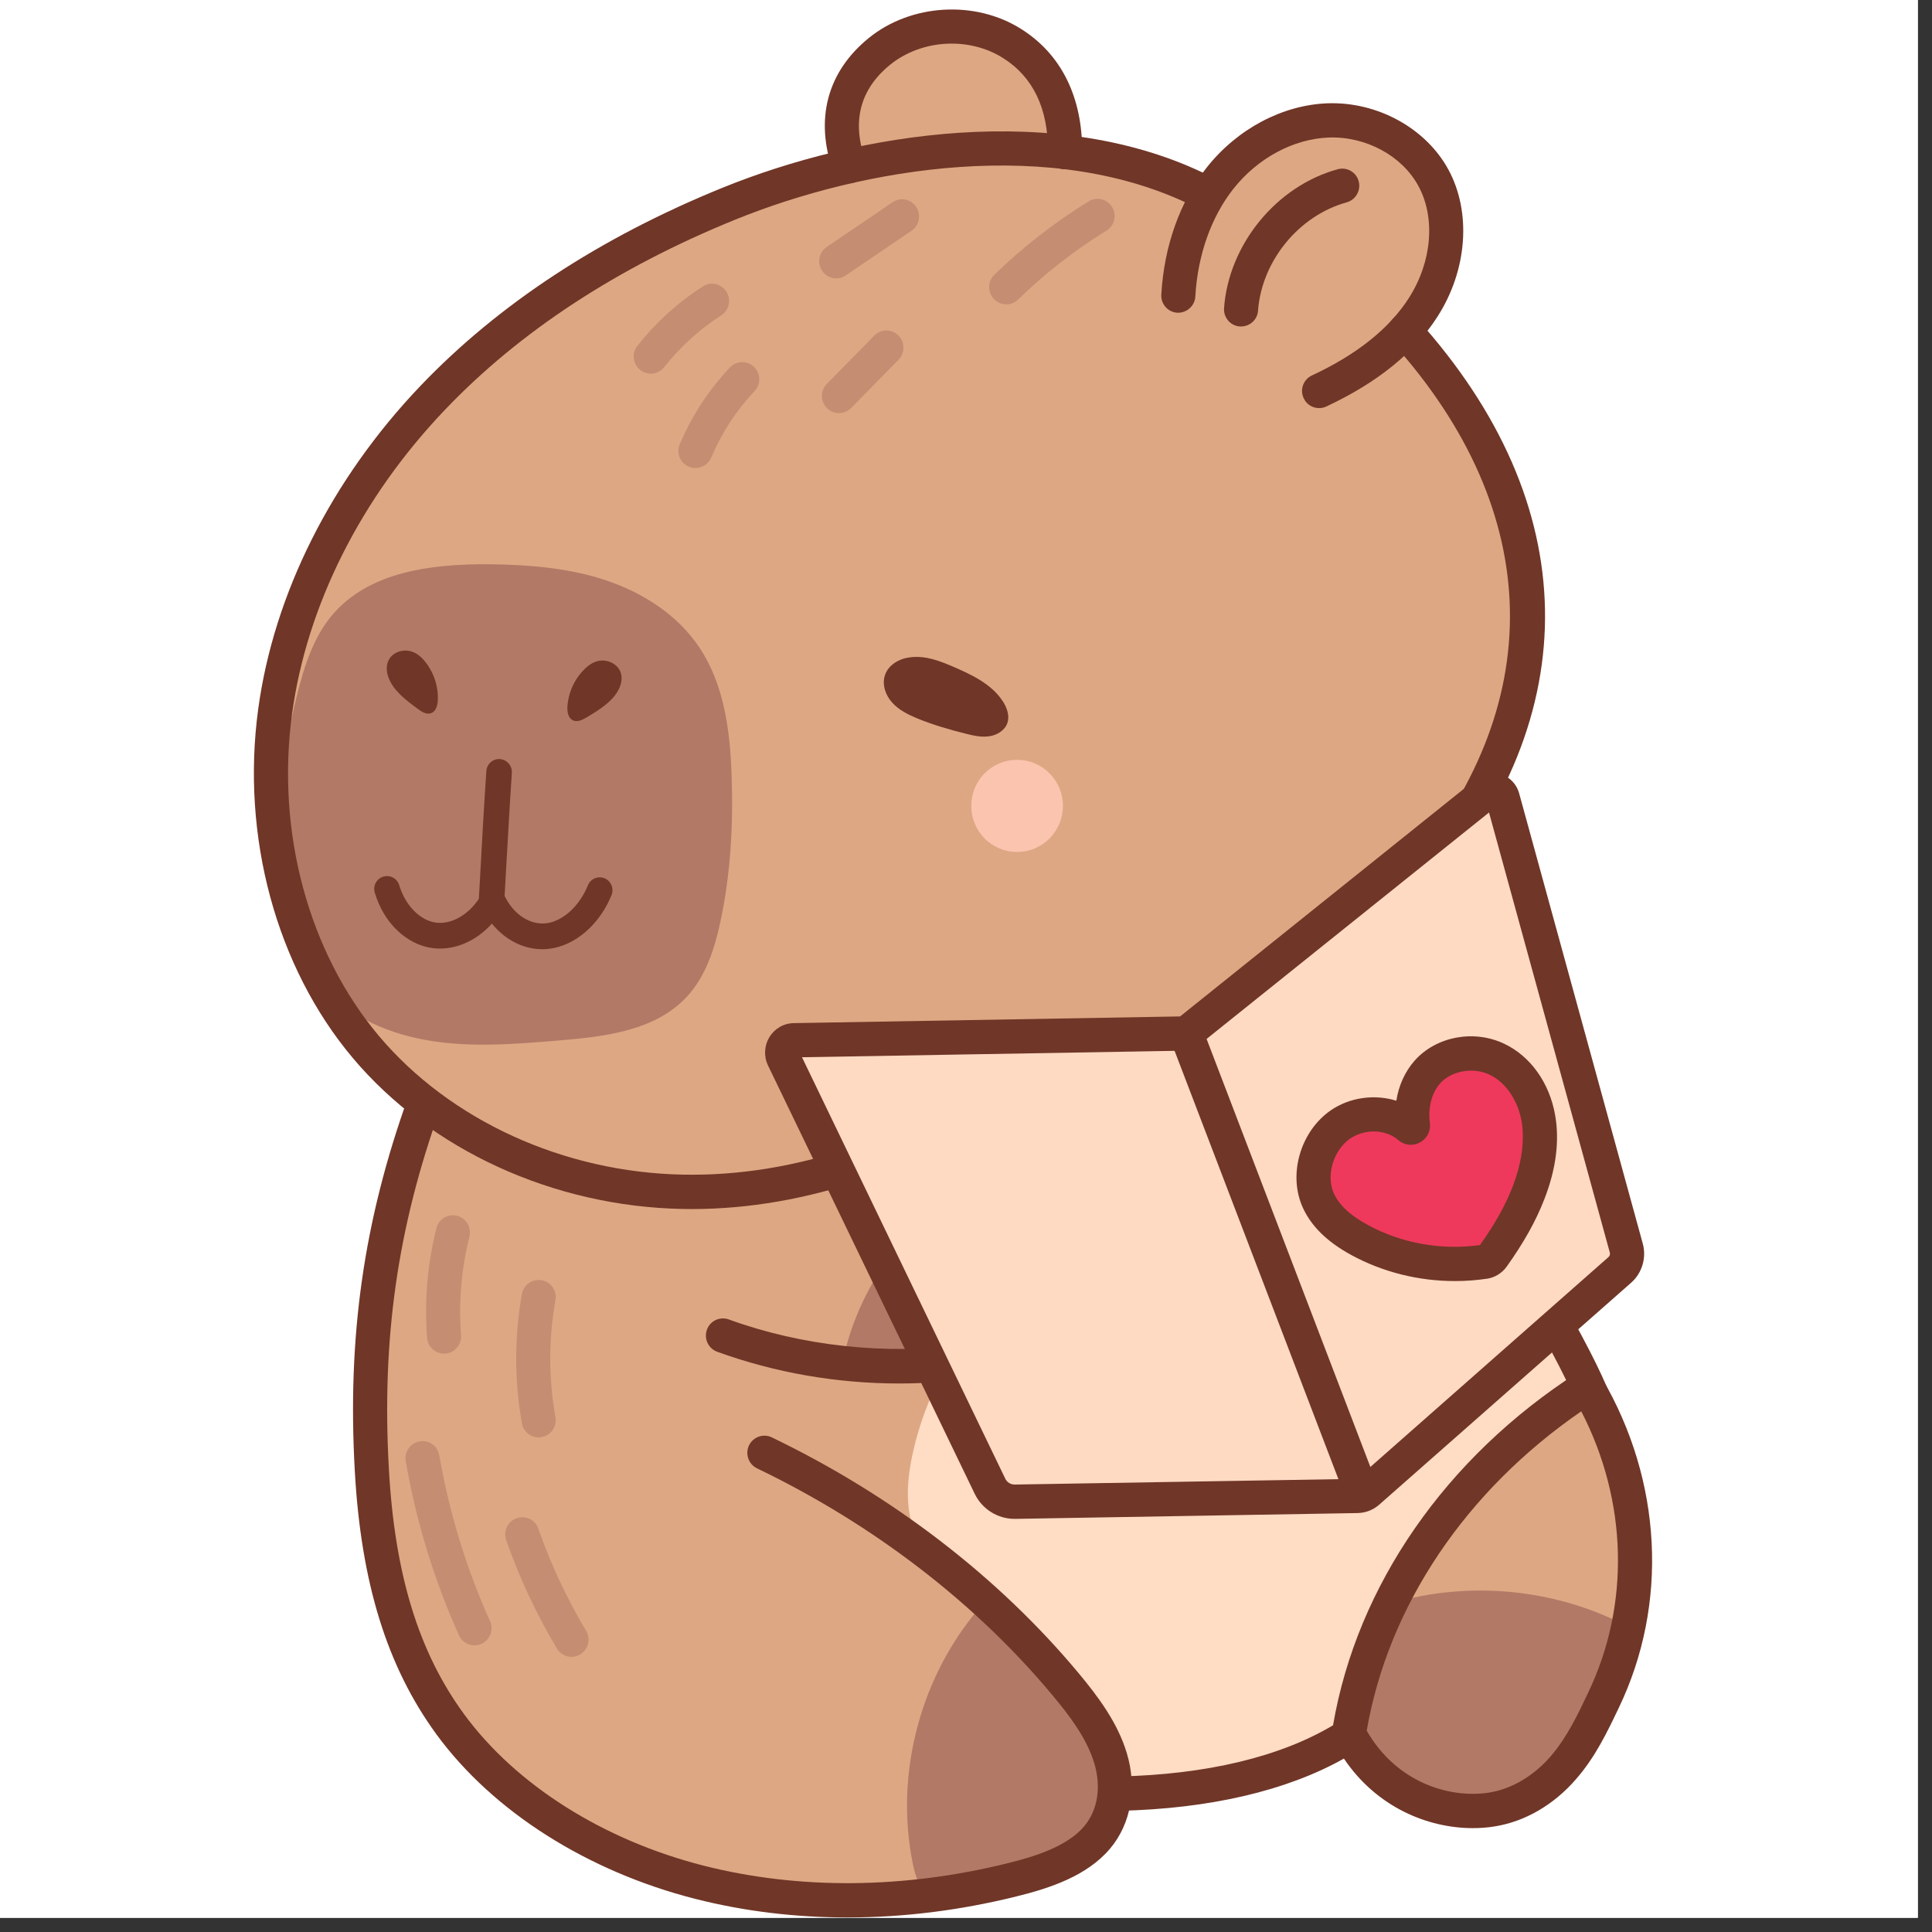 <svg xmlns="http://www.w3.org/2000/svg" xmlns:xlink="http://www.w3.org/1999/xlink" width="90" zoomAndPan="magnify" viewBox="0 0 67.5 67.5" height="90" preserveAspectRatio="xMidYMid meet" version="1.0"><rect x="0" y="0" width="67.5" height="67.5" fill="#333333" stroke="none"/><defs><clipPath id="e2b968e203"><path d="M 0 0 L 67.004 0 L 67.004 67.004 L 0 67.004 Z M 0 0 " clip-rule="nonzero"/></clipPath><clipPath id="adb3739ca7"><path d="M 8.418 4 L 43 4 L 43 43 L 8.418 43 Z M 8.418 4 " clip-rule="nonzero"/></clipPath></defs><g clip-path="url(#e2b968e203)"><path fill="#ffffff" d="M 0 0 L 67.004 0 L 67.004 67.004 L 0 67.004 Z M 0 0 " fill-opacity="1" fill-rule="nonzero"/><path fill="#ffffff" d="M 0 0 L 67.004 0 L 67.004 67.004 L 0 67.004 Z M 0 0 " fill-opacity="1" fill-rule="nonzero"/></g><path fill="#dda783" d="M 14.758 37.996 C 14.016 41.145 13.27 44.305 13.016 47.531 C 12.762 50.754 13.02 54.07 14.223 57.07 C 15.43 60.07 17.652 62.734 20.613 64.125 C 23.367 66.137 27.891 66.598 31.281 66.328 C 34.672 66.059 37.598 66.102 39.398 62.406 C 40.551 62.98 41.949 62.684 43.137 62.18 C 44.324 61.68 45.445 60.977 47.25 60.746 C 47.777 62.406 49.586 63.461 51.316 63.375 C 53.051 63.289 54.633 62.215 55.633 60.789 C 56.629 59.363 57.098 57.625 57.285 55.891 C 57.574 53.227 57.16 50.32 55.375 48.324 C 53.984 44.871 52.359 41.73 50.328 38.879 C 51.059 39.129 51.875 38.574 52.164 37.859 C 52.457 37.141 52.352 36.328 52.184 35.57 C 51.789 33.773 50.375 30.277 48.559 30.02 C 36.863 29.285 24.367 34.336 14.758 37.996 Z M 14.758 37.996 " fill-opacity="1" fill-rule="nonzero"/><path fill="#ffdcc4" d="M 51.695 41.52 C 50.059 39.039 46.695 38.133 43.801 38.754 C 40.906 39.375 38.43 41.258 36.352 43.379 C 34.285 45.492 32.465 47.992 31.863 50.895 C 31.664 51.859 31.613 52.922 32.086 53.789 C 32.547 54.637 33.414 55.16 34.188 55.734 C 35.961 57.055 37.387 58.848 38.273 60.879 C 38.57 61.555 38.879 62.328 39.562 62.594 C 40.023 62.773 40.535 62.664 41.016 62.559 C 42.914 62.129 44.812 61.699 46.715 61.273 C 47.738 56.09 51.027 51.402 55.539 48.691 C 54.461 46.406 53.402 44.113 51.695 41.52 Z M 51.695 41.52 " fill-opacity="1" fill-rule="nonzero"/><path fill="#b27966" d="M 34.492 41.066 C 31.848 42.336 29.879 44.949 29.391 47.855 C 31.129 48.191 32.945 48.105 34.648 47.609 C 35.559 47.344 36.512 46.895 36.914 46.035 C 37.273 45.27 37.109 44.352 36.773 43.57 C 36.277 42.422 35.426 41.43 34.492 41.066 Z M 34.492 41.066 " fill-opacity="1" fill-rule="nonzero"/><path fill="#b27966" d="M 34.395 55.98 C 32.195 58.406 31.234 61.914 31.895 65.129 C 31.988 65.578 32.148 66.078 32.555 66.289 C 32.945 66.488 33.414 66.355 33.824 66.215 C 34.762 65.898 35.684 65.551 36.598 65.168 C 37.422 64.824 38.289 64.41 38.738 63.637 C 39.211 62.824 39.109 61.777 38.711 60.926 C 38.309 60.074 37.652 59.379 37.004 58.703 C 36.137 57.797 35.273 56.891 34.395 55.98 Z M 34.395 55.98 " fill-opacity="1" fill-rule="nonzero"/><path fill="#703627" d="M 31.418 48.336 C 29.242 48.336 27.078 47.961 25.055 47.227 C 24.746 47.113 24.586 46.77 24.699 46.457 C 24.809 46.145 25.152 45.988 25.461 46.098 C 28.023 47.031 30.949 47.344 33.707 46.988 C 35 46.82 35.836 46.492 36.262 45.98 C 36.598 45.582 36.703 45.016 36.551 44.422 C 36.379 43.746 35.902 43.117 35.562 42.703 C 34.734 41.699 33.332 40.664 32.348 39.969 C 32.078 39.781 32.012 39.406 32.199 39.137 C 32.387 38.863 32.762 38.797 33.031 38.988 C 34.156 39.781 35.57 40.836 36.477 41.938 C 36.895 42.441 37.473 43.215 37.707 44.125 C 37.957 45.098 37.762 46.055 37.172 46.754 C 36.336 47.754 34.883 48.043 33.859 48.176 C 33.051 48.281 32.234 48.336 31.418 48.336 Z M 31.418 48.336 " fill-opacity="1" fill-rule="nonzero"/><path fill="#703627" d="M 29.609 66.992 C 27.785 66.992 26 66.777 24.297 66.344 C 20.52 65.383 17.223 63.289 15.254 60.602 C 13.523 58.234 12.613 55.305 12.395 51.379 C 12.133 46.672 12.711 42.648 14.262 38.324 C 14.371 38.012 14.715 37.852 15.023 37.961 C 15.336 38.074 15.496 38.418 15.383 38.73 C 13.887 42.895 13.332 46.773 13.586 51.312 C 13.789 54.996 14.625 57.723 16.215 59.891 C 18.023 62.359 21.074 64.289 24.59 65.184 C 27.918 66.027 31.598 65.996 35.234 65.09 C 36.152 64.863 37.281 64.512 37.875 63.812 C 38.355 63.242 38.484 62.434 38.227 61.586 C 37.965 60.734 37.375 59.949 36.773 59.23 C 34.078 55.996 30.508 53.254 26.449 51.301 C 26.152 51.156 26.027 50.801 26.168 50.5 C 26.312 50.203 26.668 50.074 26.965 50.219 C 31.176 52.246 34.883 55.094 37.688 58.461 C 38.367 59.277 39.043 60.18 39.363 61.234 C 39.738 62.461 39.52 63.715 38.781 64.59 C 37.973 65.543 36.68 65.969 35.523 66.254 C 33.547 66.746 31.559 66.992 29.609 66.992 Z M 29.609 66.992 " fill-opacity="1" fill-rule="nonzero"/><path fill="#b27966" d="M 48.035 56.199 C 50.82 55.207 54 55.398 56.648 56.715 C 56.383 58.062 56.109 59.426 55.477 60.641 C 54.844 61.852 53.785 62.914 52.457 63.219 C 51.203 63.508 49.902 63.098 48.695 62.648 C 48.098 62.426 47.438 62.129 47.215 61.531 C 47.051 61.098 47.164 60.613 47.273 60.164 C 47.602 58.859 47.926 57.559 48.035 56.199 Z M 48.035 56.199 " fill-opacity="1" fill-rule="nonzero"/><path fill="#703627" d="M 51.461 63.871 C 49.891 63.871 48.102 63.148 46.953 61.441 C 44.953 62.566 42.258 63.195 39.109 63.266 C 39.105 63.266 39.098 63.266 39.094 63.266 C 38.773 63.266 38.508 63.008 38.5 62.68 C 38.492 62.348 38.754 62.074 39.082 62.066 C 42.148 62 44.73 61.379 46.574 60.277 C 47.41 55.395 50.516 50.91 55.133 47.945 C 55.27 47.859 55.434 47.832 55.594 47.867 C 55.75 47.906 55.887 48.008 55.969 48.148 C 58.074 51.738 58.297 56.043 56.559 59.664 C 56.156 60.508 55.742 61.379 55.07 62.152 C 54.289 63.059 53.273 63.645 52.215 63.812 C 51.969 63.852 51.719 63.871 51.461 63.871 Z M 47.75 60.465 C 48.773 62.258 50.621 62.848 52.027 62.629 C 52.812 62.504 53.574 62.055 54.172 61.367 C 54.738 60.715 55.117 59.918 55.484 59.145 C 56.961 56.066 56.863 52.434 55.246 49.309 C 51.211 52.082 48.504 56.105 47.75 60.465 Z M 47.75 60.465 " fill-opacity="1" fill-rule="nonzero"/><path fill="#703627" d="M 55.594 49.301 C 55.363 49.301 55.141 49.164 55.043 48.934 C 54.66 48.004 53.941 46.719 53.031 45.09 C 52.148 43.52 51.055 41.562 49.871 39.227 C 49.719 38.93 49.836 38.57 50.129 38.418 C 50.426 38.27 50.781 38.387 50.93 38.68 C 52.105 40.996 53.195 42.941 54.07 44.504 C 54.996 46.164 55.73 47.48 56.145 48.473 C 56.27 48.777 56.129 49.129 55.824 49.254 C 55.75 49.285 55.672 49.301 55.594 49.301 Z M 55.594 49.301 " fill-opacity="1" fill-rule="nonzero"/><path fill="#b27966" d="M 47.289 33.395 C 48.305 33.555 49.336 33.723 50.27 34.156 C 51.203 34.59 52.043 35.332 52.355 36.32 C 52.672 37.305 52.328 38.527 51.426 39.023 C 50.504 39.531 49.363 39.18 48.398 38.758 C 47.785 38.484 47.172 38.184 46.672 37.734 C 46.172 37.285 45.789 36.664 45.75 35.992 C 45.684 34.809 46.629 33.844 47.289 33.395 Z M 47.289 33.395 " fill-opacity="1" fill-rule="nonzero"/><path fill="#dda783" d="M 49.23 31.266 C 52.168 28.57 53.426 23.984 52.895 20.535 C 52.367 17.082 51.414 14.109 49.23 11.395 C 50.457 10.07 51.352 8.809 50.617 7.152 C 49.887 5.496 48.121 4.391 46.32 4.352 C 44.52 4.309 42.754 5.277 41.719 6.762 C 40.246 5.84 38.699 5.441 37.137 5.363 C 37.207 3.695 36.375 2.09 35.004 1.289 C 33.637 0.488 31.781 0.57 30.543 1.566 C 29.305 2.559 28.82 4.43 29.5 5.867 C 25.535 6.668 21.121 8.637 17.5 11.652 C 13.879 14.668 11.082 18.773 9.988 23.371 C 8.902 27.941 9.715 39.254 21.348 41.387 C 25.691 42.012 29.332 42.004 35.711 37.711 C 38.191 37.457 47.273 29.871 49.23 31.266 Z M 49.23 31.266 " fill-opacity="1" fill-rule="nonzero"/><path fill="#703627" d="M 46.086 14.258 C 45.863 14.258 45.645 14.133 45.547 13.91 C 45.406 13.613 45.539 13.254 45.836 13.117 C 47.406 12.387 48.547 11.473 49.227 10.406 C 50.031 9.145 50.16 7.609 49.555 6.496 C 48.98 5.438 47.719 4.758 46.422 4.805 C 45.191 4.852 43.945 5.52 43.094 6.594 C 42.316 7.578 41.844 8.914 41.762 10.359 C 41.746 10.691 41.453 10.941 41.133 10.926 C 40.805 10.906 40.555 10.625 40.574 10.293 C 40.668 8.602 41.23 7.023 42.164 5.848 C 43.227 4.504 44.805 3.668 46.379 3.609 C 48.121 3.547 49.816 4.477 50.602 5.922 C 51.414 7.414 51.266 9.43 50.23 11.051 C 49.426 12.316 48.113 13.375 46.336 14.203 C 46.254 14.242 46.172 14.258 46.086 14.258 Z M 46.086 14.258 " fill-opacity="1" fill-rule="nonzero"/><path fill="#703627" d="M 43.359 11.406 C 43.348 11.406 43.332 11.406 43.316 11.406 C 42.988 11.383 42.742 11.094 42.766 10.766 C 42.926 8.539 44.598 6.5 46.734 5.914 C 47.055 5.824 47.383 6.012 47.469 6.332 C 47.555 6.652 47.367 6.98 47.051 7.07 C 45.383 7.527 44.082 9.117 43.953 10.852 C 43.934 11.164 43.672 11.406 43.359 11.406 Z M 43.359 11.406 " fill-opacity="1" fill-rule="nonzero"/><path fill="#703627" d="M 33.211 23.254 C 33.902 23.551 34.637 23.879 35.043 24.512 C 35.184 24.734 35.281 25.012 35.195 25.262 C 35.105 25.52 34.836 25.684 34.566 25.723 C 34.293 25.766 34.02 25.703 33.754 25.637 C 33.172 25.492 32.594 25.324 32.043 25.098 C 31.723 24.965 31.402 24.805 31.172 24.547 C 30.938 24.293 30.809 23.918 30.918 23.59 C 31.039 23.227 31.418 23.008 31.797 22.965 C 32.172 22.918 32.562 22.977 33.211 23.254 Z M 33.211 23.254 " fill-opacity="1" fill-rule="nonzero"/><path fill="#b27966" d="M 17.227 19.715 C 18.574 19.738 19.934 19.855 21.211 20.289 C 22.488 20.723 23.684 21.496 24.434 22.621 C 25.305 23.922 25.512 25.555 25.562 27.125 C 25.621 28.816 25.527 30.516 25.176 32.172 C 24.973 33.129 24.664 34.102 24 34.82 C 22.902 36.012 21.133 36.219 19.523 36.352 C 17.984 36.48 16.422 36.609 14.902 36.34 C 13.379 36.074 11.875 35.363 10.961 34.109 C 10.332 33.246 10.02 32.184 9.863 31.125 C 9.523 28.867 9.82 26.559 10.363 24.344 C 10.637 23.227 11 22.082 11.805 21.27 C 12.992 20.074 14.816 19.68 17.227 19.715 Z M 17.227 19.715 " fill-opacity="1" fill-rule="nonzero"/><path fill="#703627" d="M 14.934 23.223 C 15.184 23.582 15.316 24.023 15.297 24.461 C 15.289 24.641 15.234 24.852 15.066 24.914 C 14.902 24.977 14.73 24.867 14.59 24.762 C 14.289 24.539 13.984 24.312 13.758 24.012 C 13.551 23.73 13.418 23.34 13.594 23.035 C 13.727 22.805 14.016 22.695 14.277 22.738 C 14.539 22.777 14.75 22.965 14.934 23.223 Z M 14.934 23.223 " fill-opacity="1" fill-rule="nonzero"/><path fill="#703627" d="M 20.312 23.496 C 20.023 23.824 19.852 24.254 19.824 24.688 C 19.816 24.871 19.848 25.082 20.012 25.164 C 20.164 25.242 20.348 25.152 20.5 25.062 C 20.82 24.871 21.145 24.672 21.398 24.398 C 21.637 24.141 21.809 23.762 21.664 23.445 C 21.555 23.203 21.273 23.062 21.012 23.078 C 20.746 23.09 20.52 23.258 20.312 23.496 Z M 20.312 23.496 " fill-opacity="1" fill-rule="nonzero"/><path fill="#703627" d="M 15.375 33.141 C 15.289 33.141 15.203 33.137 15.113 33.125 C 14.203 33.004 13.406 32.242 13.094 31.188 C 13.02 30.949 13.156 30.699 13.391 30.629 C 13.629 30.555 13.879 30.691 13.949 30.93 C 14.16 31.633 14.676 32.16 15.23 32.234 C 15.762 32.305 16.352 31.973 16.73 31.402 L 16.758 30.918 C 16.832 29.535 16.91 28.16 16.992 26.941 C 17.008 26.691 17.223 26.504 17.465 26.52 C 17.711 26.539 17.898 26.75 17.883 27 C 17.801 28.215 17.727 29.59 17.648 30.969 L 17.617 31.57 C 17.613 31.645 17.59 31.715 17.551 31.777 C 17.039 32.629 16.207 33.141 15.375 33.141 Z M 15.375 33.141 " fill-opacity="1" fill-rule="nonzero"/><path fill="#703627" d="M 18.949 33.164 C 18.098 33.164 17.293 32.629 16.855 31.75 C 16.746 31.527 16.832 31.258 17.055 31.145 C 17.277 31.035 17.543 31.121 17.652 31.344 C 17.965 31.965 18.527 32.32 19.082 32.258 C 19.664 32.188 20.246 31.656 20.539 30.934 C 20.629 30.703 20.891 30.594 21.121 30.684 C 21.348 30.777 21.457 31.039 21.367 31.27 C 20.949 32.301 20.098 33.039 19.191 33.148 C 19.109 33.16 19.027 33.164 18.949 33.164 Z M 18.949 33.164 " fill-opacity="1" fill-rule="nonzero"/><path fill="#703627" d="M 29.672 6.402 C 29.43 6.402 29.199 6.25 29.113 6.004 C 28.457 4.164 28.902 2.5 30.363 1.32 C 31.84 0.129 34.074 0 35.676 1.012 C 37.082 1.898 37.82 3.391 37.809 5.32 C 37.805 5.648 37.539 5.914 37.211 5.914 C 37.211 5.914 37.207 5.914 37.207 5.914 C 36.879 5.914 36.613 5.645 36.613 5.312 C 36.625 3.797 36.098 2.691 35.043 2.027 C 33.855 1.277 32.203 1.375 31.109 2.254 C 30.047 3.113 29.75 4.238 30.234 5.602 C 30.344 5.914 30.184 6.254 29.875 6.367 C 29.809 6.391 29.738 6.402 29.672 6.402 Z M 29.672 6.402 " fill-opacity="1" fill-rule="nonzero"/><g clip-path="url(#adb3739ca7)"><path fill="#703627" d="M 24.16 42.242 C 24.055 42.242 23.949 42.238 23.844 42.238 C 19.336 42.152 15.027 40.176 12.32 36.957 C 9.652 33.781 8.418 29.23 9.02 24.781 C 9.566 20.75 11.582 16.738 14.691 13.48 C 17.41 10.633 20.953 8.305 25.227 6.566 C 29.988 4.629 36.961 3.5 42.258 6.145 C 42.551 6.293 42.672 6.652 42.527 6.949 C 42.379 7.246 42.023 7.367 41.727 7.219 C 36.789 4.75 30.195 5.84 25.672 7.68 C 21.559 9.352 18.152 11.586 15.551 14.312 C 12.613 17.387 10.715 21.164 10.203 24.945 C 9.645 29.059 10.777 33.262 13.23 36.184 C 15.723 39.145 19.695 40.961 23.863 41.039 C 27.727 41.117 31.742 39.758 35.191 37.223 C 35.457 37.027 35.832 37.086 36.023 37.355 C 36.219 37.621 36.16 37.996 35.895 38.191 C 32.328 40.809 28.176 42.242 24.16 42.242 Z M 24.16 42.242 " fill-opacity="1" fill-rule="nonzero"/></g><path fill="#fac4af" d="M 37.137 28.156 C 37.137 28.371 37.094 28.574 37.016 28.773 C 36.934 28.969 36.816 29.145 36.668 29.297 C 36.516 29.445 36.344 29.562 36.148 29.645 C 35.953 29.727 35.746 29.766 35.535 29.766 C 35.32 29.766 35.117 29.727 34.922 29.645 C 34.727 29.562 34.551 29.445 34.402 29.297 C 34.25 29.145 34.137 28.969 34.055 28.773 C 33.973 28.574 33.934 28.371 33.934 28.156 C 33.934 27.941 33.973 27.738 34.055 27.539 C 34.137 27.344 34.25 27.168 34.402 27.016 C 34.551 26.867 34.727 26.75 34.922 26.668 C 35.117 26.586 35.32 26.547 35.535 26.547 C 35.746 26.547 35.953 26.586 36.148 26.668 C 36.344 26.75 36.516 26.867 36.668 27.016 C 36.816 27.168 36.934 27.344 37.016 27.539 C 37.094 27.738 37.137 27.941 37.137 28.156 Z M 37.137 28.156 " fill-opacity="1" fill-rule="nonzero"/><path fill="#703627" d="M 49.449 31.602 C 49.312 31.602 49.172 31.551 49.059 31.453 C 48.809 31.234 48.785 30.855 49.004 30.605 C 54.129 24.707 53.996 17.91 48.645 11.965 C 48.422 11.719 48.441 11.34 48.688 11.117 C 48.93 10.895 49.309 10.914 49.527 11.16 C 55.332 17.609 55.469 24.984 49.898 31.395 C 49.781 31.531 49.617 31.602 49.449 31.602 Z M 49.449 31.602 " fill-opacity="1" fill-rule="nonzero"/><path fill="#c58d72" d="M 35.152 10.633 C 34.996 10.633 34.844 10.57 34.727 10.449 C 34.496 10.211 34.504 9.832 34.738 9.602 C 35.738 8.629 36.848 7.766 38.035 7.035 C 38.316 6.863 38.684 6.953 38.855 7.234 C 39.027 7.52 38.938 7.887 38.656 8.059 C 37.547 8.742 36.508 9.551 35.57 10.465 C 35.453 10.578 35.305 10.633 35.152 10.633 Z M 35.152 10.633 " fill-opacity="1" fill-rule="nonzero"/><path fill="#c58d72" d="M 29.219 9.727 C 29.027 9.727 28.84 9.633 28.723 9.461 C 28.539 9.188 28.609 8.812 28.883 8.629 L 31.184 7.066 C 31.457 6.879 31.824 6.953 32.008 7.227 C 32.195 7.5 32.121 7.871 31.852 8.059 L 29.551 9.621 C 29.449 9.691 29.332 9.727 29.219 9.727 Z M 29.219 9.727 " fill-opacity="1" fill-rule="nonzero"/><path fill="#c58d72" d="M 29.312 14.434 C 29.16 14.434 29.012 14.375 28.895 14.262 C 28.66 14.027 28.656 13.648 28.887 13.414 L 30.547 11.723 C 30.777 11.488 31.156 11.488 31.387 11.719 C 31.621 11.953 31.625 12.332 31.395 12.566 L 29.738 14.254 C 29.621 14.375 29.465 14.434 29.312 14.434 Z M 29.312 14.434 " fill-opacity="1" fill-rule="nonzero"/><path fill="#c58d72" d="M 22.734 13.055 C 22.605 13.055 22.477 13.012 22.363 12.922 C 22.109 12.715 22.066 12.34 22.27 12.082 C 22.914 11.266 23.684 10.566 24.555 10.008 C 24.832 9.828 25.199 9.91 25.379 10.188 C 25.555 10.469 25.477 10.84 25.199 11.016 C 24.438 11.508 23.766 12.117 23.203 12.828 C 23.086 12.977 22.91 13.055 22.734 13.055 Z M 22.734 13.055 " fill-opacity="1" fill-rule="nonzero"/><path fill="#c58d72" d="M 24.297 16.352 C 24.223 16.352 24.141 16.336 24.066 16.305 C 23.762 16.176 23.621 15.82 23.75 15.52 C 24.172 14.523 24.762 13.621 25.5 12.84 C 25.727 12.598 26.105 12.59 26.344 12.816 C 26.582 13.047 26.59 13.426 26.363 13.664 C 25.723 14.344 25.211 15.125 24.848 15.988 C 24.75 16.215 24.531 16.352 24.297 16.352 Z M 24.297 16.352 " fill-opacity="1" fill-rule="nonzero"/><path fill="#703627" d="M 49.996 39.551 C 49.895 39.551 49.793 39.551 49.695 39.543 C 48.145 39.445 46.703 38.703 45.828 37.551 C 44.707 36.074 45.73 33.883 49.152 30.445 C 49.266 30.328 49.434 30.262 49.59 30.27 C 49.75 30.273 49.906 30.344 50.016 30.465 C 51.926 32.59 52.953 34.496 53.258 36.465 C 53.352 37.098 53.379 37.832 52.844 38.48 C 52.184 39.277 50.961 39.551 49.996 39.551 Z M 49.547 31.746 C 47.125 34.27 46.164 36.02 46.777 36.824 C 47.441 37.703 48.562 38.27 49.77 38.348 C 50.672 38.402 51.578 38.137 51.926 37.715 C 52.148 37.445 52.148 37.105 52.078 36.648 C 51.836 35.062 51.027 33.496 49.547 31.746 Z M 49.547 31.746 " fill-opacity="1" fill-rule="nonzero"/><path fill="#c58d72" d="M 15.516 47.293 C 15.207 47.293 14.945 47.055 14.922 46.738 C 14.824 45.453 14.934 44.164 15.246 42.914 C 15.324 42.59 15.648 42.398 15.969 42.477 C 16.289 42.559 16.48 42.883 16.402 43.207 C 16.117 44.332 16.02 45.488 16.109 46.648 C 16.133 46.977 15.887 47.266 15.562 47.293 C 15.547 47.293 15.531 47.293 15.516 47.293 Z M 15.516 47.293 " fill-opacity="1" fill-rule="nonzero"/><path fill="#c58d72" d="M 16.578 57.484 C 16.348 57.484 16.133 57.355 16.035 57.133 C 15.164 55.195 14.539 53.148 14.176 51.051 C 14.117 50.727 14.336 50.414 14.66 50.359 C 14.992 50.301 15.293 50.52 15.348 50.848 C 15.695 52.844 16.289 54.793 17.121 56.641 C 17.254 56.941 17.121 57.297 16.82 57.434 C 16.742 57.469 16.66 57.484 16.578 57.484 Z M 16.578 57.484 " fill-opacity="1" fill-rule="nonzero"/><path fill="#c58d72" d="M 18.82 50.219 C 18.535 50.219 18.285 50.016 18.234 49.723 C 17.969 48.227 17.969 46.711 18.234 45.215 C 18.293 44.887 18.594 44.672 18.926 44.73 C 19.25 44.789 19.465 45.098 19.406 45.426 C 19.164 46.781 19.164 48.156 19.406 49.512 C 19.465 49.84 19.25 50.152 18.926 50.207 C 18.891 50.215 18.855 50.219 18.82 50.219 Z M 18.82 50.219 " fill-opacity="1" fill-rule="nonzero"/><path fill="#c58d72" d="M 19.969 57.887 C 19.766 57.887 19.566 57.781 19.457 57.594 C 18.742 56.398 18.145 55.125 17.684 53.805 C 17.578 53.492 17.738 53.152 18.051 53.043 C 18.363 52.934 18.703 53.098 18.809 53.41 C 19.242 54.652 19.805 55.852 20.477 56.977 C 20.648 57.262 20.555 57.629 20.273 57.801 C 20.18 57.859 20.07 57.887 19.969 57.887 Z M 19.969 57.887 " fill-opacity="1" fill-rule="nonzero"/><path fill="#fedac3" d="M 52.5 27.871 L 56.82 43.609 C 56.895 43.883 56.809 44.18 56.594 44.367 L 47.801 52.117 C 47.695 52.211 47.559 52.262 47.418 52.266 L 35.461 52.465 C 35.09 52.473 34.75 52.262 34.59 51.93 L 27.367 36.961 C 27.234 36.68 27.434 36.348 27.746 36.344 L 41.441 36.105 L 51.941 27.688 C 52.137 27.527 52.434 27.625 52.5 27.871 Z M 52.5 27.871 " fill-opacity="1" fill-rule="nonzero"/><path fill="#ee395c" d="M 52.152 43.906 C 52.086 44 51.98 44.066 51.863 44.086 C 50.359 44.305 48.805 44.035 47.496 43.32 C 46.883 42.988 46.301 42.527 46.031 41.875 C 45.672 40.996 46.023 39.852 46.828 39.293 C 47.562 38.781 48.598 38.816 49.238 39.375 C 49.293 39.426 49.375 39.383 49.367 39.309 C 49.281 38.66 49.426 37.957 49.867 37.457 C 50.465 36.785 51.512 36.633 52.297 37.004 C 53.078 37.375 53.594 38.191 53.746 39.059 C 53.898 39.926 53.727 40.84 53.402 41.68 C 53.098 42.461 52.664 43.188 52.152 43.906 Z M 52.152 43.906 " fill-opacity="1" fill-rule="nonzero"/><path fill="#703627" d="M 50.832 44.758 C 49.562 44.758 48.309 44.445 47.211 43.848 C 46.332 43.367 45.766 42.797 45.48 42.105 C 45.016 40.965 45.457 39.516 46.488 38.797 C 47.16 38.332 48.035 38.223 48.785 38.457 C 48.867 37.926 49.086 37.441 49.422 37.059 C 50.172 36.211 51.488 35.961 52.551 36.465 C 53.469 36.898 54.133 37.828 54.332 38.953 C 54.492 39.852 54.367 40.844 53.957 41.895 C 53.66 42.664 53.238 43.414 52.637 44.258 C 52.473 44.484 52.223 44.637 51.949 44.676 C 51.578 44.73 51.203 44.758 50.832 44.758 Z M 52.152 43.906 L 52.16 43.906 Z M 47.996 39.531 C 47.707 39.531 47.41 39.617 47.164 39.785 C 46.598 40.18 46.332 41.031 46.582 41.648 C 46.758 42.074 47.148 42.449 47.781 42.793 C 48.957 43.438 50.348 43.688 51.707 43.5 C 52.23 42.766 52.594 42.113 52.848 41.461 C 53.168 40.629 53.277 39.832 53.16 39.164 C 53.027 38.434 52.602 37.812 52.043 37.547 C 51.465 37.273 50.707 37.41 50.312 37.855 C 50.02 38.188 49.887 38.699 49.957 39.23 C 49.996 39.512 49.859 39.781 49.609 39.914 C 49.363 40.051 49.062 40.016 48.848 39.828 C 48.625 39.633 48.312 39.531 47.996 39.531 Z M 51.668 43.555 Z M 49.629 38.922 C 49.629 38.922 49.629 38.926 49.633 38.926 C 49.629 38.926 49.629 38.922 49.629 38.922 Z M 49.629 38.922 " fill-opacity="1" fill-rule="nonzero"/><path fill="#703627" d="M 35.445 53.066 C 34.855 53.066 34.312 52.723 34.055 52.191 L 26.832 37.223 C 26.68 36.906 26.699 36.535 26.883 36.234 C 27.066 35.934 27.383 35.75 27.734 35.746 L 41.23 35.512 L 51.57 27.219 C 51.82 27.02 52.148 26.957 52.453 27.059 C 52.758 27.156 52.988 27.402 53.074 27.711 L 57.395 43.449 C 57.531 43.941 57.371 44.48 56.988 44.816 L 48.191 52.566 C 47.98 52.754 47.711 52.859 47.426 52.863 L 35.469 53.066 C 35.461 53.066 35.453 53.066 35.445 53.066 Z M 28.02 36.938 L 35.125 51.668 C 35.188 51.789 35.305 51.867 35.449 51.867 L 47.406 51.668 L 56.199 43.918 C 56.242 43.879 56.258 43.82 56.246 43.77 L 52.023 28.387 L 41.812 36.574 C 41.711 36.656 41.586 36.703 41.453 36.707 Z M 28.02 36.938 " fill-opacity="1" fill-rule="nonzero"/><path fill="#703627" d="M 47.582 52.746 C 47.34 52.746 47.117 52.602 47.023 52.363 L 40.887 36.32 C 40.766 36.012 40.922 35.664 41.227 35.547 C 41.535 35.426 41.879 35.582 42 35.891 L 48.137 51.93 C 48.254 52.238 48.102 52.586 47.793 52.707 C 47.723 52.734 47.652 52.746 47.582 52.746 Z M 47.582 52.746 " fill-opacity="1" fill-rule="nonzero"/></svg>